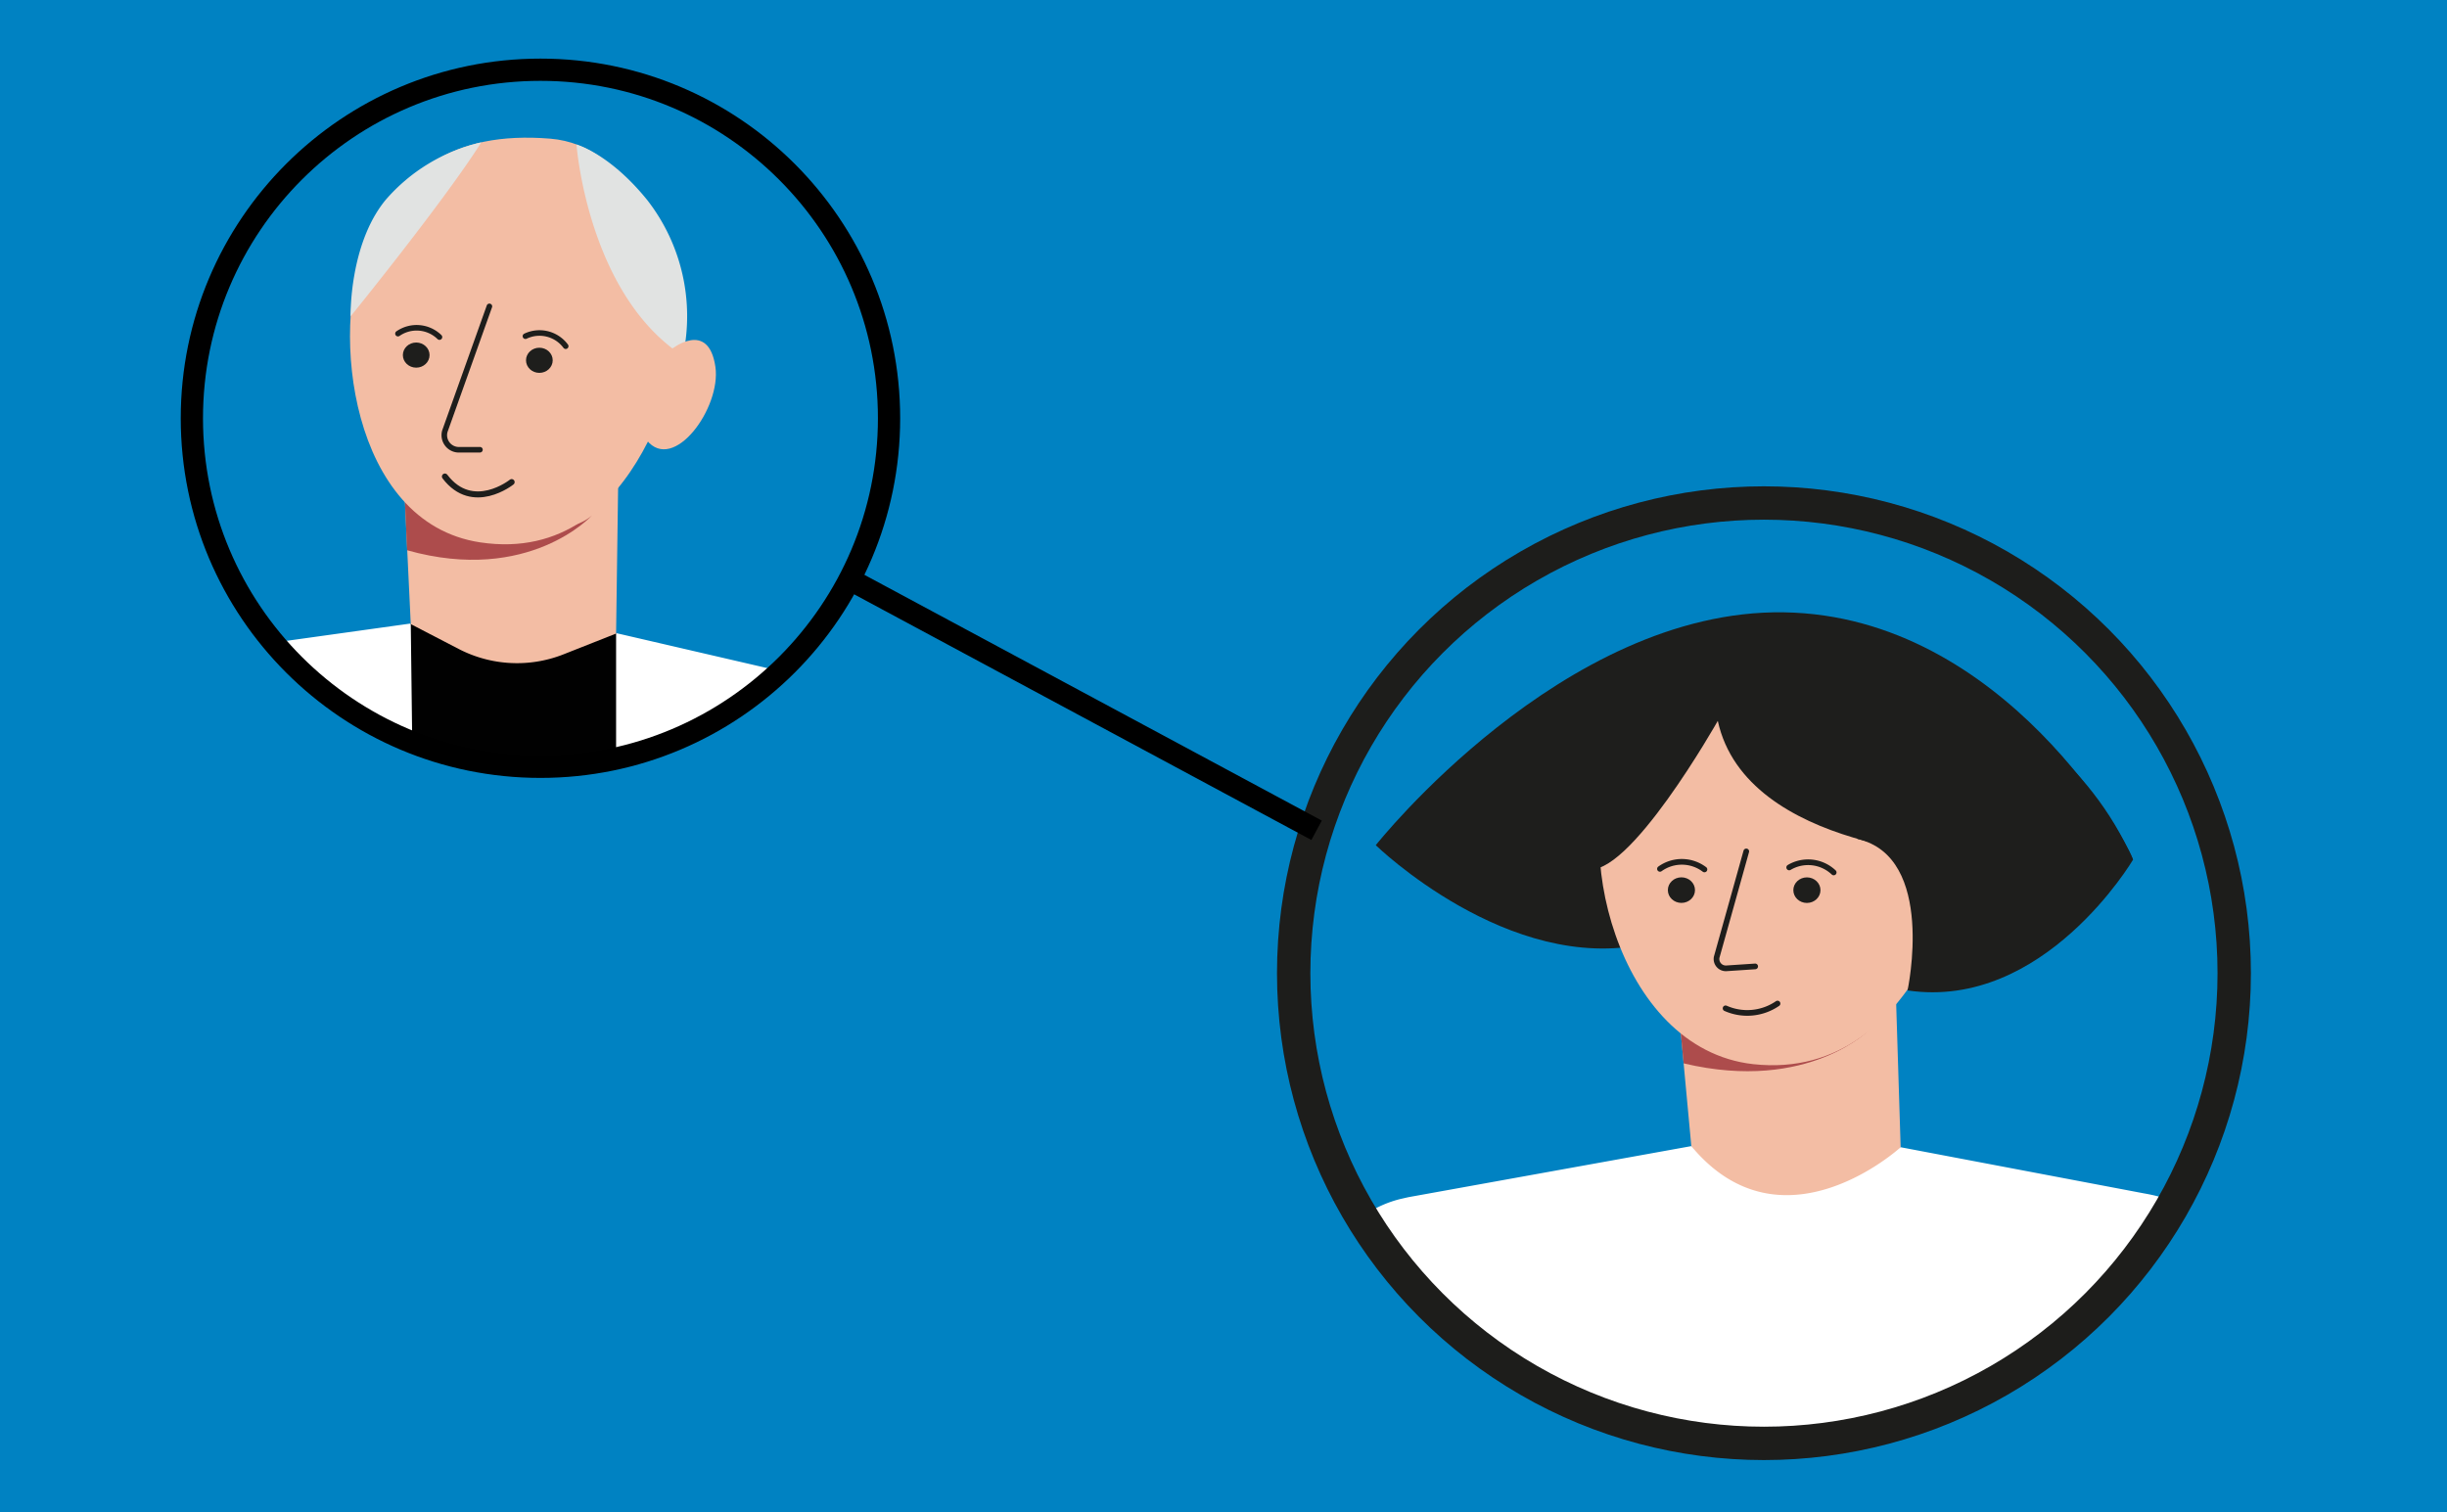 <svg xmlns="http://www.w3.org/2000/svg" xmlns:xlink="http://www.w3.org/1999/xlink" viewBox="0 0 220 136"><defs><style>.cls-1,.cls-10,.cls-12,.cls-14,.cls-16,.cls-17,.cls-18{fill:none;}.cls-2{isolation:isolate;}.cls-3{fill:#0082c2;}.cls-4{clip-path:url(#clip-path);}.cls-5{fill:#fff;}.cls-6{fill:#010101;}.cls-7{fill:#087abc;opacity:0.2;mix-blend-mode:multiply;}.cls-8{fill:#f3bda4;}.cls-9{fill:#ad4c4c;}.cls-10,.cls-12,.cls-16{stroke:#1e1e1c;stroke-linecap:round;stroke-linejoin:round;}.cls-10{stroke-width:0.54px;}.cls-11{fill:#1e1e1c;}.cls-12{stroke-width:0.5px;}.cls-13{fill:#e1e3e2;}.cls-14,.cls-18{stroke:#000;}.cls-14,.cls-17,.cls-18{stroke-miterlimit:10;}.cls-14{stroke-width:2px;}.cls-15{clip-path:url(#clip-path-2);}.cls-16{stroke-width:0.51px;}.cls-17{stroke:#1d1d1b;stroke-width:3px;}.cls-18{stroke-width:1.98px;}</style><clipPath id="clip-path"><circle class="cls-1" cx="49.08" cy="37.56" r="31.34"/></clipPath><clipPath id="clip-path-2"><circle class="cls-1" cx="158.61" cy="84.92" r="44.14"/></clipPath></defs><title>Plan de travail 177</title><g class="cls-2"><g id="Calque_1" data-name="Calque 1"><rect class="cls-3" width="220" height="136.25"/><g class="cls-4"><path class="cls-5" d="M-3.92,177.38c-2.79-1.3,7.14-108.86,7.14-108.86A9.83,9.83,0,0,1,11,59.71l.75-.13,25.15-3.51c7.59,10,18.46.85,18.46.85l21.28,4.93c6.61,1.53,10.84,6.71,13.56,13.36l33.06,75.4-15.71-.45L79,91.57,67.22,165.82Z"/><polygon class="cls-6" points="55.39 56.92 55.39 119.99 37.72 119.99 36.93 56.07 55.39 56.92"/><rect class="cls-7" x="32.31" y="83.3" width="17.41" height="41.16"/><path class="cls-8" d="M41.42,16.7l-5.37,21,.88,18.42,4.3,2.23a11.39,11.39,0,0,0,9.43.49l4.73-1.87.27-19.49Z"/><path class="cls-9" d="M36.6,49.48l-.25-5.63S49.2,50,53.23,46.34C53.23,46.34,47.58,52.56,36.6,49.48Z"/><path class="cls-8" d="M49.48,12.47c-8.86-.73-13.72,3-16.66,9.87C29.73,29.52,31.43,47,43.17,48.77,58,51,61.2,30.89,61.2,30.89s-1.09-5.32-1.28-6.56C59.53,21.75,56.69,13.06,49.48,12.47Z"/><path class="cls-10" d="M46,43.35s-3.5,2.8-6-.5"/><ellipse class="cls-11" cx="48.49" cy="32.39" rx="1.13" ry="1.2" transform="translate(16 80.82) rotate(-89.88)"/><path class="cls-12" d="M50.86,31.13a2.93,2.93,0,0,0-3.62-.9"/><ellipse class="cls-11" cx="37.42" cy="31.93" rx="1.2" ry="1.13"/><path class="cls-12" d="M39.51,30.31A2.94,2.94,0,0,0,35.78,30"/><path class="cls-12" d="M44,27.55,40,38.76a1.31,1.31,0,0,0,1.35,1.68l1.8,0"/><path class="cls-13" d="M31.52,28.45S40,18,43.27,12.8A16.1,16.1,0,0,0,34.65,18C31.38,22,31.52,28.45,31.52,28.45Z"/><path class="cls-13" d="M51.83,13s1,13.43,9.57,19a17,17,0,0,0-3.2-14C54.81,13.8,51.83,13,51.83,13Z"/><path class="cls-8" d="M58.14,39.58c2.41,3,6.71-2.9,6.18-6.59-.62-4.27-3.95-1.59-3.95-1.59"/></g><circle class="cls-14" cx="48.59" cy="37.61" r="31.34"/><g class="cls-15"><path class="cls-11" d="M191.77,77.31c-.15-1-11.51-21.94-31.39-22.25S123.69,76,123.69,76,135.63,87.62,148,84.87,162.09,65,162.09,65"/><polygon class="cls-8" points="154.83 62.81 150.32 84.34 152.06 103.06 161.7 120.92 170.88 103.16 170.26 83.32 154.83 62.81"/><path class="cls-9" d="M151.37,95.62l-.29-3.07s13.19,3.82,17.12-.07C168.2,92.48,162.69,98.3,151.37,95.62Z"/><path class="cls-5" d="M116.05,228.16c-2.9-1.21,2.27-111.06,2.27-111.06a10,10,0,0,1,7.56-9.28l.75-.17,25.43-4.59c8.18,9.86,18.82.1,18.82.1l21.88,4.15a15.22,15.22,0,0,1,12.57,13.12l9,86.19-26.44,6.87Z"/><path class="cls-8" d="M165.25,62s-15.39-.66-19.77,6.3-.29,26,12.15,27.39c15.7,1.71,19.29-20,19.29-20s-.5-2.82-1.75-3.25C171.17,71.16,165.19,69.43,165.25,62Z"/><path class="cls-16" d="M159.81,90.24a4.81,4.81,0,0,1-4.67.43"/><ellipse class="cls-11" cx="162.46" cy="80.05" rx="1.15" ry="1.22" transform="translate(82.09 242.35) rotate(-89.89)"/><path class="cls-16" d="M164.86,78.45a3.34,3.34,0,0,0-4-.45"/><ellipse class="cls-11" cx="151.17" cy="80.04" rx="1.22" ry="1.15"/><path class="cls-16" d="M153.24,78.18a3.37,3.37,0,0,0-4-.05"/><path class="cls-16" d="M157,76.56l-2.66,9.51a.84.84,0,0,0,.91,1l2.55-.17"/><path class="cls-11" d="M176.86,77S157,76.56,154.44,64.82c0,0-8.11,14.38-11.82,13.3,0,0-4.43-18.81,14.08-21.16C171.54,55.08,178.07,66.74,176.86,77Z"/><path class="cls-11" d="M160.94,56.85s22.94,2.59,30.83,20.46c0,0-8,13.56-20.27,11.75,0,0,2.59-12-4.5-13.62"/></g><circle class="cls-17" cx="158.59" cy="87.51" r="42.28"/><line class="cls-18" x1="75.92" y1="51.85" x2="118.37" y2="74.66"/></g></g></svg>